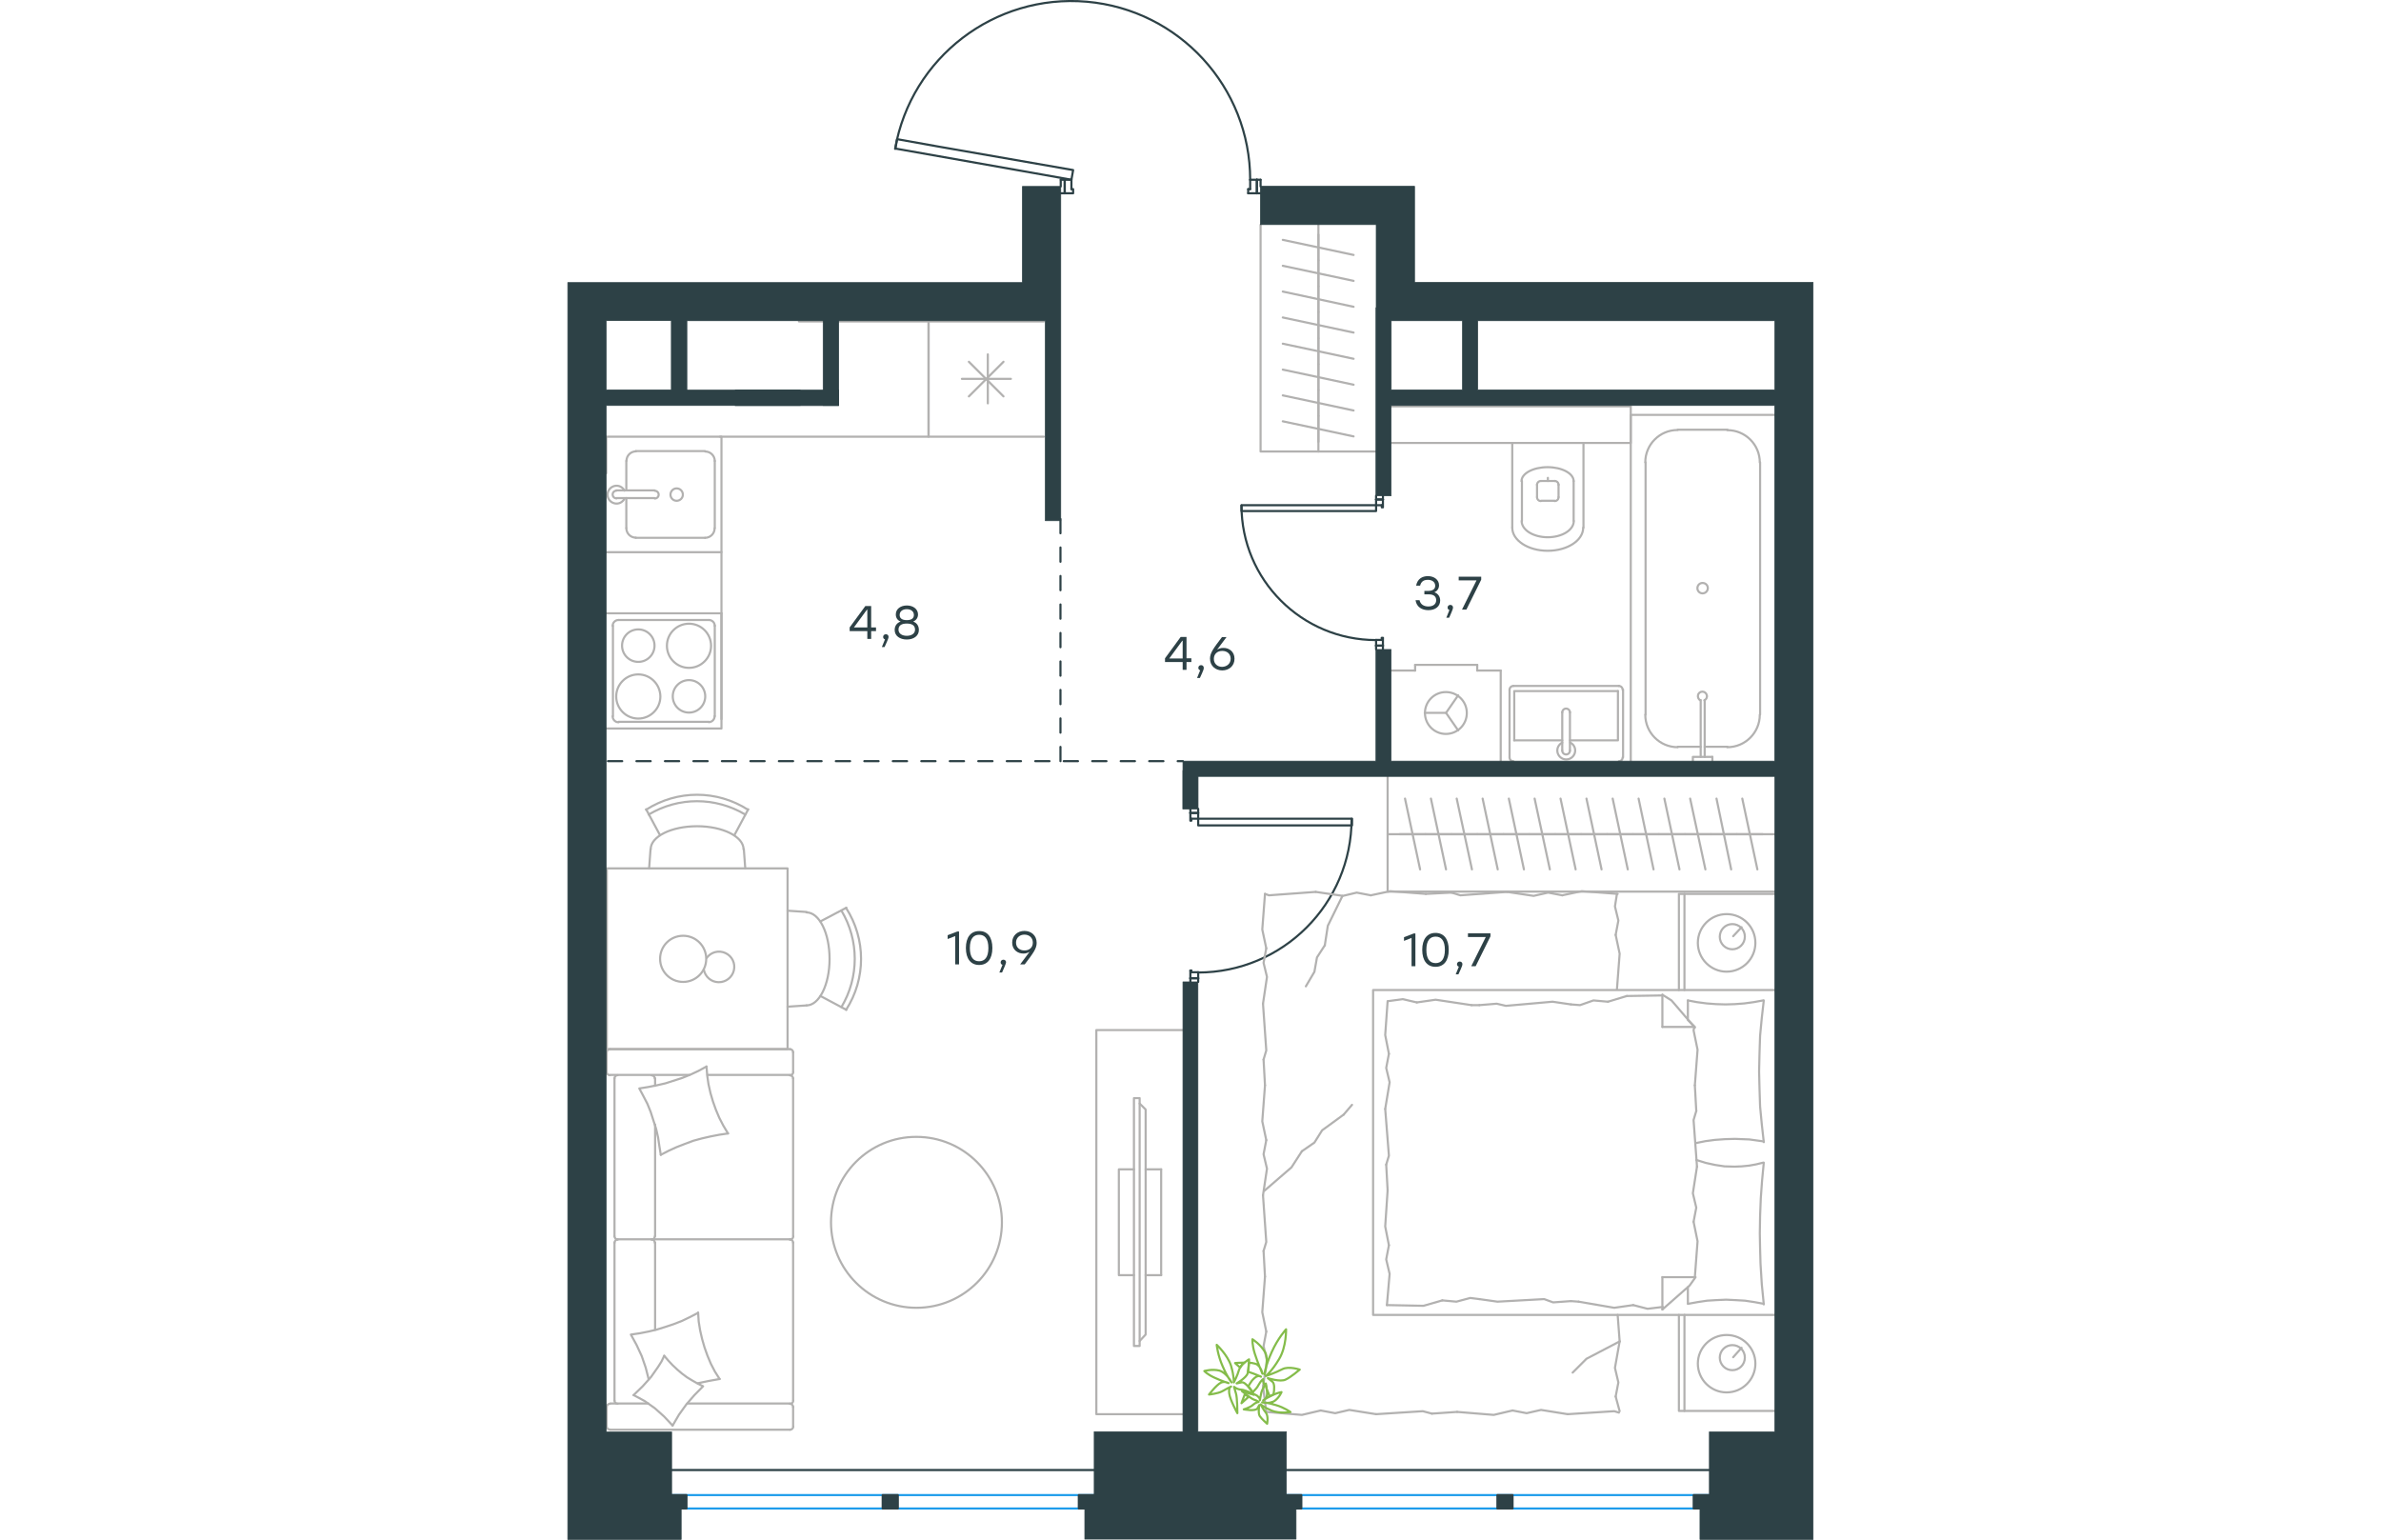 <?xml version="1.0" encoding="utf-8"?>
<!-- Generator: Adobe Illustrator 26.5.0, SVG Export Plug-In . SVG Version: 6.00 Build 0)  -->
<svg version="1.1" id="Слой_1" xmlns="http://www.w3.org/2000/svg" xmlns:xlink="http://www.w3.org/1999/xlink" x="0px" y="0px"
	 viewBox="0 0 874.8 1081" style="enable-background:new 0 0 874.8 1081;" xml:space="preserve" width="883" height="571">
<style type="text/css">
	.st0{fill:none;stroke:#B2B1B0;stroke-width:1.5;stroke-linecap:round;stroke-linejoin:round;stroke-miterlimit:22.926;}
	.st1{fill:none;stroke:#2D4146;stroke-width:1.5;stroke-linecap:round;stroke-linejoin:round;stroke-miterlimit:22.926;}
	
		.st2{fill:none;stroke:#2D4146;stroke-width:1.5;stroke-linecap:round;stroke-linejoin:round;stroke-miterlimit:22.926;stroke-dasharray:10,10;}
	.st3{fill:none;stroke:#1D9CEB;stroke-width:1.5;stroke-linecap:round;stroke-linejoin:round;stroke-miterlimit:22.926;}
	.st4{fill:#2D4146;stroke:#2D4146;stroke-width:0.5;stroke-linecap:round;stroke-linejoin:round;stroke-miterlimit:10;}
	.st5{fill:#2D4146;}
	.st6{fill:none;stroke:#84BC4A;stroke-width:1.5;stroke-linecap:round;stroke-linejoin:round;stroke-miterlimit:22.926;}
</style>
<line class="st0" x1="108.1" y1="387.7" x2="108.1" y2="504.9"/>
<line class="st1" x1="567.7" y1="453.3" x2="567.7" y2="455.9"/>
<polyline class="st1" points="567.7,348.1 567.7,350.7 567.7,354.7 "/>
<line class="st1" x1="567.7" y1="449.3" x2="567.7" y2="453.3"/>
<path class="st1" d="M473.2,354.9c0,52.2,42.3,94.5,94.5,94.5"/>
<line class="st1" x1="572.5" y1="453.3" x2="572.5" y2="447.9"/>
<line class="st1" x1="572.5" y1="350.7" x2="572.5" y2="348.1"/>
<line class="st1" x1="567.7" y1="354.7" x2="571.7" y2="354.7"/>
<polyline class="st1" points="572.5,350.7 572.5,356.2 571.7,356.2 571.7,354.7 "/>
<line class="st1" x1="571.7" y1="449.3" x2="571.7" y2="447.9"/>
<line class="st1" x1="572.5" y1="455.9" x2="572.5" y2="453.3"/>
<line class="st1" x1="567.7" y1="449.3" x2="571.7" y2="449.3"/>
<line class="st1" x1="571.7" y1="447.9" x2="572.5" y2="447.9"/>
<line class="st1" x1="567.7" y1="350.7" x2="572.5" y2="350.7"/>
<line class="st1" x1="567.7" y1="453.3" x2="572.5" y2="453.3"/>
<line class="st1" x1="567.7" y1="350.7" x2="572.5" y2="350.7"/>
<line class="st1" x1="567.7" y1="453.3" x2="572.5" y2="453.3"/>
<polygon class="st1" points="538,354.7 473.2,354.7 473.2,358.8 502.7,358.8 567.7,358.8 567.7,354.7 "/>
<line class="st1" x1="442.8" y1="686.8" x2="442.8" y2="689.4"/>
<polyline class="st1" points="442.8,567.9 442.8,570.8 442.8,574.8 "/>
<line class="st1" x1="442.8" y1="682.6" x2="442.8" y2="686.8"/>
<path class="st1" d="M442.6,682.8c59.6,0,107.9-48.3,107.9-107.9"/>
<line class="st1" x1="437.3" y1="686.8" x2="437.3" y2="681.4"/>
<line class="st1" x1="437.3" y1="570.8" x2="437.3" y2="567.9"/>
<line class="st1" x1="442.8" y1="574.8" x2="438" y2="574.8"/>
<polyline class="st1" points="437.3,570.8 437.3,576.2 438,576.2 438,574.8 "/>
<line class="st1" x1="438" y1="682.6" x2="438" y2="681.4"/>
<line class="st1" x1="437.3" y1="689.4" x2="437.3" y2="686.8"/>
<line class="st1" x1="442.8" y1="682.6" x2="438" y2="682.6"/>
<line class="st1" x1="438" y1="681.4" x2="437.3" y2="681.4"/>
<line class="st1" x1="442.8" y1="570.8" x2="437.3" y2="570.8"/>
<line class="st1" x1="442.8" y1="686.8" x2="437.3" y2="686.8"/>
<line class="st1" x1="442.8" y1="570.8" x2="437.3" y2="570.8"/>
<line class="st1" x1="442.8" y1="686.8" x2="437.3" y2="686.8"/>
<polygon class="st1" points="550.8,574.8 550.8,579.5 521.3,579.5 442.8,579.5 442.8,574.8 472.5,574.8 "/>
<line class="st1" x1="484" y1="126.2" x2="486.6" y2="126.2"/>
<polyline class="st1" points="346.3,126.2 349.1,126.2 353.8,126.2 "/>
<line class="st1" x1="479.3" y1="126.2" x2="484" y2="126.2"/>
<path class="st1" d="M479.3,126.3c0-65.1-49.8-119.4-114.7-125.1C299.8-4.4,241.3,40.4,230,104.5"/>
<line class="st1" x1="484" y1="135.7" x2="477.9" y2="135.7"/>
<line class="st1" x1="349.1" y1="135.7" x2="346.3" y2="135.7"/>
<line class="st1" x1="353.8" y1="126.2" x2="353.8" y2="132.8"/>
<polyline class="st1" points="349.1,135.7 355,135.7 355,132.8 353.8,132.8 "/>
<polyline class="st1" points="346.3,126.2 346.3,126.7 346.3,130.9 "/>
<line class="st1" x1="479.3" y1="132.8" x2="477.9" y2="132.8"/>
<line class="st1" x1="486.6" y1="135.7" x2="484" y2="135.7"/>
<polyline class="st1" points="486.6,126.2 486.6,126.7 486.6,130.9 "/>
<line class="st1" x1="479.3" y1="126.2" x2="479.3" y2="132.8"/>
<line class="st1" x1="477.9" y1="132.8" x2="477.9" y2="135.7"/>
<line class="st1" x1="349.1" y1="126.2" x2="349.1" y2="135.7"/>
<line class="st1" x1="484" y1="126.2" x2="484" y2="135.7"/>
<line class="st1" x1="349.1" y1="126.2" x2="349.1" y2="135.7"/>
<line class="st1" x1="484" y1="126.2" x2="484" y2="135.7"/>
<polygon class="st1" points="230.2,104.3 231.4,97.7 260.4,102.9 355,119.4 353.8,126.2 324.6,121 "/>
<line class="st0" x1="768.7" y1="698.9" x2="743.7" y2="699.3"/>
<polyline class="st0" points="544.1,629 533.8,650 531.7,663.7 "/>
<polyline class="st0" points="531.7,663.7 526.2,672.2 524.4,682.3 518.4,692.5 "/>
<polyline class="st0" points="738.7,941.8 715.4,954 705.7,963.7 "/>
<polyline class="st0" points="489.2,836.1 508.3,819.6 515.6,808.3 "/>
<line class="st0" x1="544.9" y1="782.6" x2="550.8" y2="775.7"/>
<polyline class="st0" points="515.6,808.3 524.4,802.2 529.8,793.6 544.9,782.6 "/>
<line class="st0" x1="738.7" y1="990.8" x2="735.9" y2="980.5"/>
<line class="st0" x1="738.7" y1="941.8" x2="737.3" y2="923.2"/>
<polyline class="st0" points="735.9,980.5 737.8,970.6 735.4,960.4 738.7,941.8 "/>
<polyline class="st0" points="624.6,991.3 650.3,993.4 663.5,990.3 "/>
<polyline class="st0" points="702.2,992.9 734.9,990.8 738.2,991.8 "/>
<polyline class="st0" points="663.5,990.3 673.4,992.2 683.5,989.9 702.2,992.9 "/>
<polyline class="st0" points="490.6,991.3 515.6,993.4 528.8,990.3 "/>
<polyline class="st0" points="567.7,992.9 600.5,990.8 606.9,992.5 "/>
<polyline class="st0" points="528.8,990.3 539,992.2 548.9,989.9 567.7,992.9 "/>
<line class="st0" x1="606.9" y1="992.5" x2="624.6" y2="991.3"/>
<polyline class="st0" points="489.7,896.3 487.8,921.3 490.6,934.9 "/>
<polyline class="st0" points="490.6,934.9 488.7,945.1 491.1,955 488.3,973.6 "/>
<line class="st0" x1="488.3" y1="973.1" x2="490.6" y2="991.3"/>
<polyline class="st0" points="489.7,762 487.8,787.3 490.6,800.5 "/>
<polyline class="st0" points="488.3,839.2 490.6,872 488.7,878.3 "/>
<polyline class="st0" points="490.6,800.5 488.7,810.4 491.1,820.5 488.3,839.2 "/>
<line class="st0" x1="488.7" y1="878.3" x2="489.7" y2="896.3"/>
<polyline class="st0" points="489.7,627.6 487.8,652.6 490.6,665.8 "/>
<polyline class="st0" points="488.3,704.7 490.6,737.5 488.7,743.9 "/>
<polyline class="st0" points="490.6,665.8 488.7,676 491.1,685.9 488.3,704.7 "/>
<line class="st0" x1="488.7" y1="743.9" x2="489.7" y2="762"/>
<polyline class="st0" points="602.6,627.6 577.6,625.7 564,628.6 "/>
<polyline class="st0" points="525.3,626.2 492.5,628.6 489.7,627.6 "/>
<polyline class="st0" points="564,628.6 554.1,626.7 544.4,629 525.3,626.2 "/>
<polyline class="st0" points="737.3,627.6 712.1,625.7 698.4,628.6 "/>
<polyline class="st0" points="659.7,626.2 626.9,628.6 620.6,626.7 "/>
<polyline class="st0" points="698.4,628.6 688.5,626.7 678.3,629 659.7,626.2 "/>
<line class="st0" x1="620.6" y1="626.7" x2="602.6" y2="627.6"/>
<polyline class="st0" points="736.8,694.6 738.7,669.6 735.9,656.4 "/>
<polyline class="st0" points="735.9,656.4 737.8,646.3 735.4,636.4 736.8,627.6 "/>
<polyline class="st0" points="791.5,762 793.4,737 790.6,723.4 791.1,721 "/>
<polyline class="st0" points="791.5,896.7 793.4,871.5 790.6,857.8 "/>
<polyline class="st0" points="793,819.1 790.6,786.4 792.5,780 "/>
<polyline class="st0" points="790.6,857.8 792.5,847.9 790.1,837.8 793,819.1 "/>
<line class="st0" x1="792.5" y1="780" x2="791.5" y2="762"/>
<polyline class="st0" points="786.6,702.4 793,703.6 799.8,704.5 806.4,705 813,705.2 819.6,705 826.2,704.5 832.8,703.6 
	839.4,702.4 "/>
<polyline class="st0" points="839.9,702.4 838.5,714.6 837.3,727.2 836.9,739.4 836.6,752.2 836.9,764.4 837.3,776.9 838.5,789.4 
	839.9,801.9 "/>
<polyline class="st0" points="709.9,913.9 734.9,918.2 748.2,916.3 "/>
<polyline class="st0" points="748.2,916.3 758.3,918.9 768.2,917.7 769.1,917.7 "/>
<line class="st0" x1="704.5" y1="913.5" x2="709.9" y2="913.9"/>
<polyline class="st0" points="640.2,912.1 652.9,913.9 685.7,912.1 692,914.4 704.5,913.5 "/>
<polyline class="st0" points="575.3,916.3 601,916.8 614.2,913 "/>
<polyline class="st0" points="614.2,913 624.1,913.9 633.8,911.3 640.2,912.1 "/>
<polyline class="st0" points="634.7,705.7 609.5,701.9 596.3,703.8 "/>
<polyline class="st0" points="596.3,703.8 586.4,701.5 576.2,702.9 "/>
<line class="st0" x1="640.2" y1="705.7" x2="634.7" y2="705.7"/>
<polyline class="st0" points="704.5,705.2 691.6,703.3 658.8,706.2 652.4,704.7 640.2,705.7 "/>
<line class="st0" x1="743.7" y1="699.3" x2="730.5" y2="703.3"/>
<polyline class="st0" points="730.5,703.3 720.3,702.4 710.9,705.7 704.5,705.2 "/>
<polyline class="st0" points="839.9,801.4 829.8,800 824.6,799.8 819.8,799.6 812.8,799.8 805.7,800.3 798.9,801.2 792,802.6 "/>
<polyline class="st0" points="839.9,915.4 833.3,914.2 826.7,913.2 819.8,912.8 813.5,912.5 806.7,912.8 800.1,913.2 793.4,914.2 
	786.8,915.4 "/>
<polyline class="st0" points="792.5,814.4 799.3,816.5 805.7,817.9 812.3,818.9 819.4,819.1 824.3,818.9 829.5,818.4 834.5,817.5 
	839.4,816.3 "/>
<polyline class="st0" points="839.9,816.3 838.7,828.8 837.8,841.1 837.3,853.6 837.1,866.1 837.3,876.7 837.6,887.3 838.5,901.7 
	839.9,915.8 "/>
<polyline class="st0" points="575.8,835.7 574.1,861.1 576.7,874.3 "/>
<polyline class="st0" points="576.7,874.3 574.8,884.2 577.2,894.4 575.3,916.3 "/>
<polyline class="st0" points="575.8,702.9 574.1,726.7 576.7,739.9 "/>
<polyline class="st0" points="574.1,778.6 576.7,811.4 574.8,817.7 "/>
<polyline class="st0" points="576.7,739.9 574.8,749.8 577.2,759.9 574.1,778.6 "/>
<line class="st0" x1="574.8" y1="817.7" x2="575.8" y2="835.7"/>
<line class="st0" x1="768.7" y1="919.4" x2="768.7" y2="896.7"/>
<polyline class="st0" points="791.5,721.5 775.1,702.4 768.7,698.4 "/>
<line class="st0" x1="791.5" y1="896.7" x2="768.7" y2="896.7"/>
<line class="st0" x1="786.6" y1="702.4" x2="786.6" y2="715.6"/>
<polyline class="st0" points="768.7,919.4 787.8,902.6 792,896.7 "/>
<line class="st0" x1="768.7" y1="698.4" x2="768.7" y2="721"/>
<polyline class="st0" points="786.6,716.1 791.5,721 768.7,721 "/>
<line class="st0" x1="786.6" y1="903.8" x2="786.6" y2="915.4"/>
<line class="st0" x1="818.4" y1="657.3" x2="824.3" y2="651"/>
<path class="st0" d="M817.8,648.8c-4.9,0-8.8,4-8.8,8.9c0,4.9,4,8.8,8.8,8.8c4.9,0,8.8-4,8.8-8.8
	C826.7,652.8,822.7,648.8,817.8,648.8"/>
<path class="st0" d="M813.8,641.8c-11.1,0-20.2,9-20.2,20.2c0,11.1,9.1,20.2,20.2,20.2c11.1,0,20.2-9,20.2-20.2
	C834,650.8,825,641.8,813.8,641.8"/>
<line class="st0" x1="818.4" y1="952.9" x2="824.3" y2="946.3"/>
<path class="st0" d="M817.8,944.4c-4.9,0-8.8,4-8.8,8.8c0,4.9,4,8.8,8.8,8.8c4.9,0,8.8-3.9,8.8-8.8
	C826.7,948.3,822.7,944.4,817.8,944.4"/>
<path class="st0" d="M813.8,937.3c-11.1,0-20.2,9-20.2,20.1c0,11.1,9.1,20.2,20.2,20.2c11.1,0,20.2-9,20.2-20.2
	C834,946.3,825,937.3,813.8,937.3"/>
<line class="st0" x1="784.2" y1="695.1" x2="784.2" y2="627.6"/>
<line class="st0" x1="784.2" y1="990.6" x2="784.2" y2="923.2"/>
<polyline class="st0" points="847.7,627.6 780.3,627.6 780.3,695.1 "/>
<polyline class="st0" points="847.7,990.6 780.3,990.6 780.3,923.2 "/>
<polyline class="st0" points="847.7,695.1 565.6,695.1 565.6,923.2 847.7,923.2 "/>
<line class="st0" x1="839.2" y1="585.7" x2="821" y2="585.7"/>
<line class="st0" x1="824.8" y1="560.7" x2="835.4" y2="610.4"/>
<line class="st0" x1="821" y1="585.7" x2="802.7" y2="585.7"/>
<line class="st0" x1="806.7" y1="560.7" x2="817" y2="610.4"/>
<line class="st0" x1="802.7" y1="585.7" x2="784.5" y2="585.7"/>
<line class="st0" x1="788.2" y1="560.7" x2="798.9" y2="610.4"/>
<line class="st0" x1="784.5" y1="585.7" x2="766.3" y2="585.7"/>
<line class="st0" x1="770.1" y1="560.7" x2="780.7" y2="610.4"/>
<line class="st0" x1="766.3" y1="585.7" x2="748.2" y2="585.7"/>
<line class="st0" x1="752" y1="560.7" x2="762.5" y2="610.4"/>
<line class="st0" x1="748.2" y1="585.7" x2="729.8" y2="585.7"/>
<line class="st0" x1="733.8" y1="560.7" x2="744.4" y2="610.4"/>
<line class="st0" x1="729.8" y1="585.7" x2="711.6" y2="585.7"/>
<line class="st0" x1="715.4" y1="560.7" x2="726" y2="610.4"/>
<line class="st0" x1="711.6" y1="585.7" x2="693.5" y2="585.7"/>
<line class="st0" x1="697.2" y1="560.7" x2="707.8" y2="610.4"/>
<line class="st0" x1="847.7" y1="585.7" x2="575.8" y2="585.7"/>
<line class="st0" x1="693.5" y1="585.7" x2="675.3" y2="585.7"/>
<line class="st0" x1="679" y1="560.7" x2="689.7" y2="610.4"/>
<line class="st0" x1="675.3" y1="585.7" x2="657.1" y2="585.7"/>
<line class="st0" x1="660.9" y1="560.7" x2="671.5" y2="610.4"/>
<line class="st0" x1="657.1" y1="585.7" x2="638.7" y2="585.7"/>
<line class="st0" x1="642.5" y1="560.7" x2="653.1" y2="610.4"/>
<line class="st0" x1="638.7" y1="585.7" x2="620.6" y2="585.7"/>
<line class="st0" x1="624.3" y1="560.7" x2="635" y2="610.4"/>
<line class="st0" x1="620.6" y1="585.7" x2="602.4" y2="585.7"/>
<line class="st0" x1="606.2" y1="560.7" x2="616.8" y2="610.4"/>
<line class="st0" x1="602.4" y1="585.7" x2="584.3" y2="585.7"/>
<line class="st0" x1="588" y1="560.7" x2="598.6" y2="610.4"/>
<polyline class="st0" points="575.8,545.1 575.8,626 847.7,626 "/>
<g>
	<line class="st0" x1="85.6" y1="754.7" x2="29.9" y2="754.7"/>
	<line class="st0" x1="61.5" y1="867.9" x2="61.5" y2="789.6"/>
	<line class="st0" x1="56.8" y1="985.4" x2="29.9" y2="985.4"/>
	<polyline class="st0" points="46.4,979.5 50.4,981.6 54.2,983.7 61.3,988.7 67.9,994.6 73.8,1000.9 	"/>
	<polyline class="st0" points="91.4,971.2 99,969.6 106.8,968.2 	"/>
	<polyline class="st0" points="67.9,951.9 66,955.9 63.6,959.7 58.7,966.7 52.8,973.3 46.4,979.5 	"/>
	<polyline class="st0" points="97.6,748.8 91.9,751.9 86.3,754.5 80.6,756.8 74.7,758.7 68.8,760.6 62.7,762 56.6,763.2 50.4,764.2 
		53.3,769.6 56.1,775 58.4,780.7 60.3,786.6 62.2,792.5 63.6,798.6 64.5,804.7 65.5,810.8 	"/>
	<polyline class="st0" points="106.8,968.2 103.5,963 100.7,957.6 98.3,951.9 96.2,946 94.5,940.1 93.1,934 92.1,927.8 91.7,921.5 	
		"/>
	<polyline class="st0" points="91.4,921.9 85.8,924.8 80.4,927.4 74.5,929.7 68.8,931.6 62.7,933.5 56.8,934.9 50.7,936.1 44.5,937 
		48.5,944.3 52.1,952.1 54.9,960.2 57,968.4 	"/>
	<polyline class="st0" points="112.7,795.8 109.4,790.3 106.6,784.9 104.2,779.2 102.1,773.3 100.4,767.5 99,761.3 98.1,755.2 
		97.6,748.8 	"/>
	<polyline class="st0" points="73.8,1000.9 78.3,993.2 83.4,986.1 89.1,979.5 95.2,973.3 91.4,971.4 87.7,969.3 83.9,967 
		80.4,964.4 77.1,961.6 73.8,958.5 70.9,955.4 67.9,951.9 	"/>
	<polyline class="st0" points="65.5,810.8 70.9,808 76.6,805.4 82.5,803.1 88.4,800.9 94.3,799.3 100.4,797.9 106.6,796.7 
		112.7,795.8 	"/>
	<path class="st0" d="M61.3,872.5c0-1.3-1-2.3-2.3-2.3"/>
	<line class="st0" x1="61.5" y1="872.4" x2="61.5" y2="933.7"/>
	<path class="st0" d="M61.3,757.2c0-1.2-1-2.2-2.3-2.2"/>
	<path class="st0" d="M59,870.3c1.3,0,2.3-1,2.3-2.2"/>
	<line class="st0" x1="61.5" y1="762.3" x2="61.5" y2="757.1"/>
	<path class="st0" d="M33,983.4c0,1.2,1,2.2,2.2,2.2"/>
	<path class="st0" d="M156.2,985.6c1.3,0,2.3-1,2.3-2.2"/>
	<path class="st0" d="M35.2,870.3c-1.2,0-2.2,1-2.2,2.3"/>
	<path class="st0" d="M158.4,872.5c0-1.3-1-2.3-2.3-2.3"/>
	<line class="st0" x1="33" y1="872.4" x2="33" y2="983.3"/>
	<line class="st0" x1="158.4" y1="983.3" x2="158.4" y2="872.4"/>
	<path class="st0" d="M35.2,754.9c-1.2,0-2.2,1-2.2,2.2"/>
	<path class="st0" d="M158.4,757.2c0-1.2-1-2.2-2.3-2.2"/>
	<path class="st0" d="M27.5,752.7c0,1.2,1,2.2,2.3,2.2"/>
	<path class="st0" d="M33,868c0,1.2,1,2.2,2.2,2.2"/>
	<path class="st0" d="M156.2,870.3c1.3,0,2.3-1,2.3-2.2"/>
	<path class="st0" d="M156.2,1003.8c1.3,0,2.3-1,2.3-2.2"/>
	<path class="st0" d="M158.4,987.9c0-1.3-1-2.3-2.3-2.3"/>
	<path class="st0" d="M27.5,1001.5c0,1.2,1,2.2,2.3,2.2"/>
	<path class="st0" d="M29.8,985.6c-1.3,0-2.3,1-2.3,2.3"/>
	<path class="st0" d="M29.8,736.6c-1.3,0-2.3,1-2.3,2.2"/>
	<path class="st0" d="M156.2,754.9c1.3,0,2.3-1,2.3-2.2"/>
	<path class="st0" d="M158.4,738.8c0-1.2-1-2.2-2.3-2.2"/>
	<line class="st0" x1="33" y1="867.9" x2="33" y2="757.1"/>
	<line class="st0" x1="156.3" y1="870.1" x2="35.3" y2="870.1"/>
	<line class="st0" x1="158.4" y1="757.1" x2="158.4" y2="867.9"/>
	<line class="st0" x1="29.9" y1="1003.8" x2="156.3" y2="1003.8"/>
	<line class="st0" x1="158.4" y1="1001.4" x2="158.4" y2="987.7"/>
	<line class="st0" x1="156.3" y1="985.4" x2="84.1" y2="985.4"/>
	<line class="st0" x1="27.5" y1="987.7" x2="27.5" y2="1001.4"/>
	<line class="st0" x1="98.3" y1="754.7" x2="156.3" y2="754.7"/>
	<line class="st0" x1="158.4" y1="752.6" x2="158.4" y2="738.7"/>
	<line class="st0" x1="156.3" y1="736.6" x2="29.9" y2="736.6"/>
	<line class="st0" x1="27.5" y1="738.7" x2="27.5" y2="752.6"/>
</g>
<polyline class="st0" points="432.1,992.9 371.3,992.9 371.3,723.2 432.1,723.2 "/>
<line class="st0" x1="416.8" y1="821" x2="405.9" y2="821"/>
<line class="st0" x1="416.8" y1="895.3" x2="405.9" y2="895.3"/>
<polyline class="st0" points="401.7,941.5 405.9,937 405.9,779 401.7,774.8 "/>
<rect x="397.7" y="771" class="st0" width="4" height="174"/>
<polyline class="st0" points="397.7,895.3 387.1,895.3 387.1,821 397.7,821 "/>
<line class="st0" x1="416.8" y1="821" x2="416.8" y2="895.3"/>
<path class="st0" d="M185,858.2c0,33.2,26.9,60,60,60c33.2,0,60-26.9,60-60c0-33.1-26.9-60-60-60C211.8,798.1,185,825,185,858.2"/>
<g>
	<path class="st0" d="M192.3,707.1c12.5-20.9,12.5-46.9,0-67.8"/>
	<path class="st0" d="M195.6,709c14-21.8,14-49.7,0-71.5"/>
	<line class="st0" x1="177.6" y1="646.9" x2="195.8" y2="637.3"/>
	<line class="st0" x1="177.6" y1="699.3" x2="195.8" y2="709"/>
	<line class="st0" x1="167.9" y1="705.9" x2="154.5" y2="706.8"/>
	<line class="st0" x1="167.9" y1="640.3" x2="154.5" y2="639.4"/>
	<path class="st0" d="M167.8,705.9c8.9,0,16.2-14.6,16.2-32.6c0-18.1-7.2-32.7-16.2-32.7"/>
	<path class="st0" d="M124.8,571.9c-20.9-12.5-46.9-12.5-67.8,0"/>
	<path class="st0" d="M126.7,568.5c-21.8-14-49.7-14-71.5,0"/>
	<line class="st0" x1="64.9" y1="586.3" x2="55.2" y2="568.2"/>
	<line class="st0" x1="117.2" y1="586.3" x2="126.9" y2="568.2"/>
	<line class="st0" x1="123.8" y1="596.2" x2="124.8" y2="609.7"/>
	<line class="st0" x1="58.3" y1="596.2" x2="57.3" y2="609.7"/>
	<path class="st0" d="M123.6,596.3c0-8.9-14.6-16.2-32.6-16.2c-18.1,0-32.6,7.2-32.6,16.2"/>
	<path class="st0" d="M95.7,680.7c0.9,5.1,5.2,8.8,10.3,8.9c5.1,0.1,9.6-3.3,10.8-8.3c1.2-5-1.3-10.1-6-12.2
		c-4.6-2.1-10.1-0.7-13.1,3.5"/>
	<path class="st0" d="M97.4,673.2c0-8.9-7.2-16.2-16.2-16.2c-9,0-16.2,7.2-16.2,16.2c0,8.9,7.2,16.2,16.2,16.2
		C90.2,689.4,97.4,682.1,97.4,673.2"/>
	<rect x="27.6" y="609.7" class="st0" width="126.9" height="126.9"/>
</g>
<line class="st0" x1="698.4" y1="519.8" x2="664.7" y2="519.8"/>
<polyline class="st0" points="703.8,519.8 737.5,519.8 737.5,485.2 "/>
<polyline class="st0" points="737.5,485.2 664.7,485.2 664.7,519.8 "/>
<path class="st0" d="M664.1,481.6c-1.5,0-2.7,1.2-2.7,2.7"/>
<path class="st0" d="M740.8,484.3c0-1.5-1.2-2.7-2.7-2.7"/>
<path class="st0" d="M661.4,531.8c0,1.5,1.2,2.7,2.7,2.7"/>
<path class="st0" d="M738.1,534.5c1.5,0,2.7-1.2,2.7-2.7"/>
<path class="st0" d="M703.8,500.2c0-1.5-1.2-2.7-2.7-2.7c-1.5,0-2.7,1.2-2.7,2.7"/>
<line class="st0" x1="698.4" y1="526.9" x2="698.4" y2="500"/>
<path class="st0" d="M698.4,527c0,1.5,1.2,2.7,2.7,2.7c1.5,0,2.7-1.2,2.7-2.7"/>
<line class="st0" x1="703.8" y1="526.9" x2="703.8" y2="500"/>
<path class="st0" d="M698.4,521.4c-2.6,1.3-4,4.2-3.3,7c0.7,2.8,3.2,4.8,6.1,4.8c2.9,0,5.4-2,6.1-4.8c0.7-2.9-0.7-5.8-3.3-7"/>
<line class="st0" x1="661.4" y1="531.7" x2="661.4" y2="484.2"/>
<line class="st0" x1="664.2" y1="481.6" x2="738.2" y2="481.6"/>
<line class="st0" x1="741.1" y1="484.2" x2="741.1" y2="531.7"/>
<g>
	<line class="st0" x1="688.3" y1="337.7" x2="688.3" y2="335.5"/>
	<path class="st0" d="M693.1,351.8c1.5,0,2.7-1.2,2.7-2.7"/>
	<path class="st0" d="M680.7,349.1c0,1.5,1.2,2.7,2.7,2.7"/>
	<path class="st0" d="M695.8,340.4c0-1.5-1.2-2.7-2.7-2.7"/>
	<path class="st0" d="M683.4,337.7c-1.5,0-2.7,1.2-2.7,2.7"/>
	<line class="st0" x1="695.8" y1="340.2" x2="695.8" y2="349"/>
	<line class="st0" x1="693.2" y1="351.6" x2="683.5" y2="351.6"/>
	<line class="st0" x1="680.7" y1="349" x2="680.7" y2="340.2"/>
	<line class="st0" x1="683.5" y1="337.7" x2="693.2" y2="337.7"/>
	<path class="st0" d="M706.4,337.8c0-5.4-8.2-9.8-18.3-9.8c-10.1,0-18.3,4.4-18.3,9.8"/>
	<line class="st0" x1="706.4" y1="365.7" x2="706.4" y2="337.7"/>
	<path class="st0" d="M669.9,365.8c0,6.3,8.2,11.4,18.3,11.4c10.1,0,18.3-5.1,18.3-11.4"/>
	<line class="st0" x1="670.1" y1="365.7" x2="670.1" y2="337.7"/>
	<path class="st0" d="M663.3,370.5c0,8.9,11.1,16.2,24.9,16.2c13.7,0,24.9-7.2,24.9-16.2"/>
	<line class="st0" x1="713.3" y1="370.4" x2="713.3" y2="311"/>
	<line class="st0" x1="663.3" y1="370.4" x2="663.3" y2="311"/>
	<polyline class="st0" points="578.4,285.3 746.5,285.3 746.5,311 578.4,311 	"/>
</g>
<g>
	<line class="st0" x1="779.5" y1="524.3" x2="795.6" y2="524.3"/>
	<path class="st0" d="M798.2,491.7c1.3-0.6,2.1-2.2,1.7-3.6c-0.3-1.4-1.6-2.5-3.1-2.5c-1.5,0-2.8,1-3.1,2.5c-0.3,1.4,0.4,3,1.7,3.6"
		/>
	<line class="st0" x1="795.6" y1="531.4" x2="795.6" y2="491.5"/>
	<line class="st0" x1="798.4" y1="531.4" x2="798.4" y2="491.5"/>
	<line class="st0" x1="803.8" y1="531.4" x2="803.8" y2="534.2"/>
	<polyline class="st0" points="803.8,531.4 790.1,531.4 790.1,534.2 	"/>
	<path class="st0" d="M796.9,416.6c2,0,3.7-1.6,3.7-3.7c0-2-1.6-3.6-3.7-3.6c-2,0-3.6,1.6-3.6,3.6
		C793.2,414.9,794.9,416.6,796.9,416.6"/>
	<path class="st0" d="M756.7,501.8c0,12.6,10.2,22.8,22.7,22.8"/>
	<path class="st0" d="M814.3,524.6c12.6,0,22.8-10.2,22.8-22.8"/>
	<path class="st0" d="M779.4,301.9c-12.6,0-22.7,10.2-22.7,22.7"/>
	<path class="st0" d="M837.1,324.7c0-12.6-10.2-22.7-22.8-22.7"/>
	<line class="st0" x1="814.4" y1="524.3" x2="798.4" y2="524.3"/>
	<line class="st0" x1="756.9" y1="501.7" x2="756.9" y2="324.6"/>
	<line class="st0" x1="779.5" y1="301.7" x2="814.4" y2="301.7"/>
	<line class="st0" x1="837.3" y1="324.6" x2="837.3" y2="501.7"/>
	<polyline class="st0" points="746.5,534.2 746.5,291.3 847.7,291.3 	"/>
</g>
<line class="st0" x1="638.7" y1="470.8" x2="638.7" y2="466.8"/>
<line class="st0" x1="595.1" y1="470.8" x2="595.1" y2="466.8"/>
<line class="st0" x1="655.2" y1="470.8" x2="638.7" y2="470.8"/>
<line class="st0" x1="578.4" y1="470.8" x2="595.1" y2="470.8"/>
<polyline class="st0" points="625.3,512.8 616.8,500.5 625.3,488.2 "/>
<line class="st0" x1="616.8" y1="500.5" x2="601.9" y2="500.5"/>
<path class="st0" d="M631.4,500.6c0-8.2-6.6-14.7-14.7-14.7c-8.1,0-14.7,6.6-14.7,14.7c0,8.1,6.6,14.7,14.7,14.7
	C624.8,515.3,631.4,508.8,631.4,500.6"/>
<line class="st0" x1="655.2" y1="534.2" x2="655.2" y2="470.8"/>
<line class="st0" x1="638.7" y1="466.8" x2="595.1" y2="466.8"/>
<line class="st0" x1="527.2" y1="164.7" x2="527.2" y2="182.8"/>
<line class="st0" x1="551.9" y1="179" x2="502.2" y2="168.4"/>
<line class="st0" x1="527.2" y1="182.8" x2="527.2" y2="201"/>
<line class="st0" x1="551.9" y1="197.2" x2="502.2" y2="186.6"/>
<line class="st0" x1="527.2" y1="157.8" x2="527.2" y2="317"/>
<line class="st0" x1="527.2" y1="201" x2="527.2" y2="219.1"/>
<line class="st0" x1="551.9" y1="215.4" x2="502.2" y2="204.7"/>
<line class="st0" x1="527.2" y1="219.1" x2="527.2" y2="237.5"/>
<line class="st0" x1="551.9" y1="233.5" x2="502.2" y2="222.9"/>
<line class="st0" x1="527.2" y1="237.5" x2="527.2" y2="255.7"/>
<line class="st0" x1="551.9" y1="251.9" x2="502.2" y2="241.3"/>
<line class="st0" x1="527.2" y1="255.7" x2="527.2" y2="273.9"/>
<line class="st0" x1="551.9" y1="270.1" x2="502.2" y2="259.5"/>
<line class="st0" x1="527.2" y1="273.9" x2="527.2" y2="292"/>
<line class="st0" x1="551.9" y1="288.2" x2="502.2" y2="277.6"/>
<line class="st0" x1="527.2" y1="292" x2="527.2" y2="310.2"/>
<line class="st0" x1="551.9" y1="306.4" x2="502.2" y2="295.8"/>
<polyline class="st0" points="567.7,317 486.6,317 486.6,157.8 "/>
<line class="st0" x1="281.8" y1="278.3" x2="306.1" y2="254"/>
<line class="st0" x1="281.8" y1="254" x2="306.1" y2="278.3"/>
<line class="st0" x1="295.1" y1="283.2" x2="295.1" y2="248.8"/>
<line class="st0" x1="276.9" y1="266" x2="311.3" y2="266"/>
<polyline class="st0" points="334.4,225.7 253.5,225.7 253.5,306.6 334.4,306.6 "/>
<g>
	<path class="st0" d="M49.7,473.5c-8.5,0-15.5,6.9-15.5,15.5c0,8.5,6.9,15.5,15.5,15.5c8.5,0,15.5-6.9,15.5-15.5
		C65.1,480.4,58.2,473.5,49.7,473.5"/>
	<path class="st0" d="M49.7,441.9c-6.3,0-11.4,5.1-11.4,11.4c0,6.3,5.1,11.4,11.4,11.4c6.3,0,11.4-5.1,11.4-11.4
		C61.1,447,56,441.9,49.7,441.9"/>
	<path class="st0" d="M85.3,437.9c-8.5,0-15.5,6.9-15.5,15.5c0,8.5,6.9,15.5,15.5,15.5c8.5,0,15.5-6.9,15.5-15.5
		C100.8,444.8,93.8,437.9,85.3,437.9"/>
	<path class="st0" d="M85.3,477.5c-6.3,0-11.4,5.1-11.4,11.4c0,6.3,5.1,11.4,11.4,11.4c6.3,0,11.4-5.1,11.4-11.4
		C96.7,482.7,91.6,477.5,85.3,477.5"/>
	<path class="st0" d="M35.8,435.3c-2.3,0-4.1,1.9-4.1,4.1"/>
	<path class="st0" d="M31.7,502.9c0,2.3,1.8,4.2,4.1,4.2"/>
	<path class="st0" d="M103.4,439.4c0-2.3-1.9-4.1-4.1-4.1"/>
	<path class="st0" d="M99.2,507c2.3,0,4.1-1.9,4.1-4.2"/>
	<line class="st0" x1="31.9" y1="439.3" x2="31.9" y2="502.8"/>
	<line class="st0" x1="99.3" y1="435.3" x2="35.9" y2="435.3"/>
	<line class="st0" x1="103.4" y1="502.8" x2="103.4" y2="439.3"/>
	<line class="st0" x1="35.9" y1="506.8" x2="99.3" y2="506.8"/>
	<line class="st0" x1="108.1" y1="430.6" x2="27.2" y2="430.6"/>
	<polyline class="st0" points="27.2,511.5 108.1,511.5 108.1,430.6 	"/>
</g>
<g>
	<line class="st0" x1="41.3" y1="323.6" x2="41.3" y2="344.3"/>
	<path class="st0" d="M76.6,342.9c-2.4,0-4.3,2-4.3,4.4c0,2.4,2,4.3,4.3,4.3c2.4,0,4.4-1.9,4.4-4.3C81,344.8,79,342.9,76.6,342.9"/>
	<path class="st0" d="M61.3,350c1.5,0,2.7-1.2,2.7-2.7c0-1.5-1.2-2.7-2.7-2.7"/>
	<line class="st0" x1="34.3" y1="344.3" x2="61.1" y2="344.3"/>
	<path class="st0" d="M34.4,344.5c-1.5,0-2.7,1.2-2.7,2.7c0,1.5,1.2,2.7,2.7,2.7"/>
	<line class="st0" x1="34.3" y1="349.7" x2="61.1" y2="349.7"/>
	<path class="st0" d="M40,344.5c-1.3-2.6-4.2-4-7-3.3c-2.8,0.7-4.9,3.2-4.9,6.1c0,2.9,2,5.4,4.9,6.1c2.8,0.7,5.7-0.7,7-3.3"/>
	<path class="st0" d="M48.1,316.9c-3.7,0-6.7,3-6.7,6.7"/>
	<path class="st0" d="M41.3,370.8c0,3.7,3,6.7,6.7,6.7"/>
	<path class="st0" d="M103.4,323.7c0-3.7-3-6.7-6.7-6.7"/>
	<path class="st0" d="M96.6,377.6c3.7,0,6.7-3,6.7-6.7"/>
	<line class="st0" x1="47.9" y1="316.7" x2="96.5" y2="316.7"/>
	<line class="st0" x1="103.4" y1="323.6" x2="103.4" y2="370.7"/>
	<line class="st0" x1="96.5" y1="377.6" x2="47.9" y2="377.6"/>
	<line class="st0" x1="41.3" y1="370.7" x2="41.3" y2="349.7"/>
	<polyline class="st0" points="27.2,332.3 27.2,306.6 108.1,306.6 108.1,387.7 27.2,387.7 	"/>
</g>
<polyline class="st0" points="162.5,225.7 253.5,225.7 253.5,306.6 107.1,306.6 "/>
<line class="st2" x1="28.4" y1="534.4" x2="432.1" y2="534.4"/>
<line class="st2" x1="346.1" y1="534.4" x2="346.1" y2="359.6"/>
<line class="st1" x1="801.4" y1="1032.1" x2="504.5" y2="1032.1"/>
<line class="st3" x1="801.6" y1="1059.1" x2="504.5" y2="1059.1"/>
<line class="st3" x1="801.4" y1="1049.7" x2="504.5" y2="1049.7"/>
<rect x="790.7" y="1049.7" class="st1" width="10.6" height="9.4"/>
<rect x="504.6" y="1049.7" class="st1" width="10.6" height="9.4"/>
<rect x="652.9" y="1049.7" class="st1" width="10.6" height="9.4"/>
<line class="st1" x1="369.8" y1="1032.1" x2="72.9" y2="1032.1"/>
<line class="st3" x1="369.9" y1="1059.1" x2="72.9" y2="1059.1"/>
<line class="st3" x1="369.8" y1="1049.7" x2="72.9" y2="1049.7"/>
<rect x="359" y="1049.7" class="st1" width="10.6" height="9.4"/>
<rect x="72.9" y="1049.7" class="st1" width="10.6" height="9.4"/>
<rect x="221.3" y="1049.7" class="st1" width="10.6" height="9.4"/>
<rect x="790.7" y="1049.7" class="st4" width="10.6" height="9.4"/>
<rect x="652.9" y="1049.7" class="st4" width="10.6" height="9.4"/>
<rect x="359" y="1049.7" class="st4" width="10.6" height="9.4"/>
<rect x="221.3" y="1049.7" class="st4" width="10.6" height="9.4"/>
<polygon class="st4" points="504.7,1005.2 442.6,1005.2 442.6,689.4 432.1,689.4 432.1,1005.2 369.8,1005.2 369.8,1059.2 
	363.2,1059.2 363.2,1074.1 363.2,1080.6 429,1080.6 511.5,1080.6 511.5,1074.1 511.5,1059.2 504.7,1059.2 504.7,1059.1 
	515.2,1059.1 515.2,1049.7 504.7,1049.7 "/>
<g>
	<path class="st5" d="M438,464.8h-3.4v5.5h-2.7v-5.5h-12.4v-2.6l11-15h4.1v15h3.4V464.8z M431.9,462.3v-12.4h-0.3l-9.1,12.4
		L431.9,462.3z"/>
	<path class="st5" d="M444,476H442l2.2-5.4c-0.8-0.2-1.3-0.9-1.3-1.7c0-1.1,0.8-1.9,1.9-1.9c0.8,0,1.9,0.4,1.9,1.9
		C446.8,469.5,446.7,470.2,444,476z"/>
	<path class="st5" d="M468.3,462.5c0,5-3.8,8.2-8.6,8.2c-4.7,0-8.6-3.1-8.6-8.3c0-4,2.4-7.2,8.4-15.1h3.2l-6.6,8.8
		c1.2-0.7,2.6-1.2,4.3-1.2C464.6,454.8,468.3,457.6,468.3,462.5z M465.6,462.5c0-3.5-2.6-5.5-5.9-5.5c-3.4,0-5.9,2.1-5.9,5.6
		c0,3.5,2.6,5.6,5.8,5.6C463,468.1,465.6,465.9,465.6,462.5z"/>
</g>
<g>
	<path class="st5" d="M274.9,654v23.1h-2.7v-19.9l-5.3,2.1v-2.7l6.8-2.6H274.9z"/>
	<path class="st5" d="M298.3,665.6c0,7.6-3.4,11.9-9.3,11.9c-5.8,0-9.3-4.3-9.3-11.9s3.5-11.9,9.3-11.9
		C294.9,653.6,298.3,658,298.3,665.6z M295.5,665.6c0-6.6-2.6-9.3-6.5-9.3s-6.5,2.7-6.5,9.3c0,6.6,2.6,9.3,6.5,9.3
		S295.5,672.2,295.5,665.6z"/>
	<path class="st5" d="M305.1,682.8h-1.9l2.2-5.4c-0.8-0.2-1.3-0.9-1.3-1.7c0-1.1,0.8-1.9,1.9-1.9c0.8,0,1.9,0.4,1.9,1.9
		C307.8,676.2,307.7,677,305.1,682.8z"/>
	<path class="st5" d="M329.4,662c0,4-2.4,7.2-8.4,15.1h-3.2l6.6-8.8c-1.2,0.7-2.6,1.2-4.3,1.2c-4.1,0-7.9-2.7-7.9-7.7
		c0-5,3.8-8.2,8.6-8.2C325.5,653.6,329.4,656.7,329.4,662z M326.7,661.8c0-3.5-2.6-5.6-5.9-5.6c-3.3,0-5.9,2.2-5.9,5.6
		c0,3.5,2.6,5.5,5.8,5.5C324.2,667.4,326.7,665.3,326.7,661.8z"/>
</g>
<g>
	<path class="st5" d="M595.3,655.3v23.1h-2.7v-19.9l-5.3,2.1V658l6.8-2.6H595.3z"/>
	<path class="st5" d="M618.7,666.9c0,7.6-3.4,11.9-9.3,11.9c-5.8,0-9.3-4.3-9.3-11.9s3.5-11.9,9.3-11.9
		C615.3,655,618.7,659.3,618.7,666.9z M616,666.9c0-6.6-2.6-9.3-6.5-9.3s-6.5,2.7-6.5,9.3c0,6.6,2.6,9.3,6.5,9.3
		S616,673.5,616,666.9z"/>
	<path class="st5" d="M625.5,684.1h-1.9l2.2-5.4c-0.8-0.2-1.3-0.9-1.3-1.7c0-1.1,0.8-1.9,1.9-1.9c0.8,0,1.9,0.4,1.9,1.9
		C628.3,677.6,628.2,678.3,625.5,684.1z"/>
	<path class="st5" d="M648,655.3v2.1l-10.4,21h-3.1l10.2-20.5h-12.5v-2.6H648z"/>
</g>
<g>
	<path class="st5" d="M612.7,421.6c0,4.2-3.4,6.8-8.3,6.8c-4.5,0-8.3-2.2-9-7h2.8c0.7,3.1,3.2,4.4,6.2,4.4c3.4,0,5.5-1.7,5.5-4.4
		c0-2.3-1.4-4.1-5.1-4.1h-3.2v-2.4h2.4c3.5,0,5.2-1.3,5.2-3.6c0-2.6-2.1-4.2-5.1-4.2c-2.8,0-4.7,1-5.5,4.1h-2.8
		c0.9-4.7,4.2-6.7,8.3-6.7c4.4,0,7.8,2.6,7.8,6.4c0,2.2-1.2,4.1-3.3,4.9C611.1,416.7,612.7,418.8,612.7,421.6z"/>
	<path class="st5" d="M619,433.7H617l2.2-5.4c-0.8-0.2-1.3-0.9-1.3-1.7c0-1.1,0.8-1.9,1.9-1.9c0.8,0,1.9,0.4,1.9,1.9
		C621.7,427.2,621.6,427.9,619,433.7z"/>
	<path class="st5" d="M641.5,404.9v2.1l-10.4,21H628l10.2-20.5h-12.5v-2.6H641.5z"/>
</g>
<path class="st4" d="M801.7,1005.3v54h-6.6v14.8v6.7h79.4v-75.5V537v-10.9V284.7v-10.9v-48.6v-26.9H594.7v-67.5h-26.9h-81.3v26.9
	h81.3V216h-0.2v132.1h10.6v-63.4h269.4v249.7H578.2V456h-10.6v78.4H432.1v6.5H432V568h10.7v-22.9h405v460.2H801.7z M628.3,273.8h-50
	v-48.6h16.4h33.7V273.8z M639,273.8v-48.6h208.7v48.6H639z"/>
<g>
	<path class="st6" d="M490.3,966.1c0,0,4.2-3.3,9.3-11.9c5.2-8.6,4.9-20.9,4.9-20.9s-5.7,6.2-10,15.8c-4.4,9.6-5.2,15.8-5.2,15.8
		s3.3-9.6,0.6-15.3c-3.2-5.7-9-9.3-9-9.3s-0.3,3.9,1.6,10s5.4,14.2,5.4,14.2s-1-5.7-4.9-7c-1-0.3-2.9-0.7-4.6-0.7
		c-0.3,1.9-0.3,4.4-0.7,6.2c0.3,0.3,0.7,0.3,0.7,0.3c4.2,1.3,8.5,3.3,8.5,3.3s-2-2-5.7,2c-1,1-2,2.9-3.2,4.6c1,1.3,2.3,3.2,3.2,4.2
		c1.9-1.9,3.3-3.6,3.9-4.9c2-3.6,3.3-4.2,3.3-4.2s-0.3,1.9,1,4.2c0.6-0.7,0.7-1,0.7-1s0.3,1.6,0.7,3.6c0.7,1.6,1.6,3.3,2,5.4
		c0.7-0.6,1.6-0.7,2.6-1.3l0.3-0.3c0.7-3.6,0.7-7.5-0.7-8.7l-3.3-2.6c0,0,8.7,2.9,12.5,1c3.6-1.6,9.9-7,9.9-7s-7.7-2.6-12.2-0.3
		C497,963.9,490.3,966.1,490.3,966.1z M475.2,956.7c-3.3,0-6.5,0.3-6.5,0.3s1.6,1.6,3.6,3.2C473.2,958.5,473.9,957.5,475.2,956.7z
		 M476.5,976.7c-0.3,0.3-0.3,0.7-0.6,1c1,0.3,2.6,0.7,3.9,1l0.3-0.3C479.4,978,478.1,977.1,476.5,976.7z M475.5,979
		c-1.3,3.3-2.3,6.2-2.3,6.2s2.3-2,4.9-4.4C477.4,980.2,476.4,979.4,475.5,979z M493.9,984.8c0,0.3,0.3,0.7,0.3,0.7h0.3
		c0-0.3,0.3-0.6,0.3-1C494.2,984.8,494.2,984.8,493.9,984.8z"/>
	<path class="st6" d="M467.8,970.6c0,0,0.3-4.2-2-11.9c-2.6-7.7-10-14.5-10-14.5s0.7,7.3,4.2,15.1c3.3,7.7,6.2,11.3,6.2,11.3
		s-3.3-6.7-8.5-8.3c-5.2-1.3-10.6,0.3-10.6,0.3s2,2.3,7,4.6c4.9,2.3,10,3.9,10,3.9s-2.6-1.6-5.4-0.3c-3.2,1.6-8.3,8.3-8.3,8.3
		s6.2-0.6,9.3-2.3c3.2-1.9,6.2-3.3,6.2-3.3s-1.9,0.3-1.3,4.9c0.6,4.6,5.7,13.8,5.7,13.8s0-10.9-1-13.9c-1-3.2-1.3-4.6-1.3-4.6
		s2,1.9,5.4,2c2.6,0.3,5.7,2.3,7.7,3.3c0.3,0.3,0.7,0.3,0.7,0.3c-1-1.9-5.7-9.6-8.7-8.7l-3.3,0.7c0,0,6.7-3.9,7.7-7
		c1-3.2,1-9.9,1-9.9s-5.7,3.3-7,7.3C470.4,965.8,467.8,970.6,467.8,970.6z"/>
	<path class="st6" d="M486.7,986c0,0,2,2,7.7,4.4c5.7,2.3,13.2,1,13.2,1s-4.4-3.2-10.3-4.9c-6.2-1.9-9.6-1.9-9.6-1.9s5.4,1.3,8.7-1
		c3.3-2.3,4.9-6.2,4.9-6.2s-2.3,0.3-5.9,1.9c-3.6,1.6-7,3.9-7,3.9s2-0.7,2.6-3.2c0.6-2.3-0.7-8.6-0.7-8.6s-2.6,3.9-3.2,6.5
		c-0.6,2.6-1,5.2-1,5.2s0.7-1-2-3.2c-2.9-2-10.6-3.2-10.6-3.2s6.2,5.2,8.5,6c2.3,0.7,3.2,1.6,3.2,1.6s-2,0.3-3.9,2
		c-1.9,1.9-6.5,3.2-6.5,3.2s8.3,1.6,9.6-0.7l1.3-2.3c0,0-1,5.7,0.3,7.7s5.2,5.4,5.2,5.4s1-4.9-0.7-7.5
		C488.4,989.6,486.7,986,486.7,986z"/>
</g>
<g>
	<path class="st5" d="M216.6,443.1h-3.4v5.5h-2.7v-5.5h-12.4v-2.6l11-15h4.1v15h3.4V443.1z M210.5,440.5v-12.4h-0.3l-9.1,12.4
		L210.5,440.5z"/>
	<path class="st5" d="M222.6,454.3h-1.9l2.2-5.4c-0.8-0.2-1.3-0.9-1.3-1.7c0-1.1,0.8-1.9,1.9-1.9c0.8,0,1.9,0.4,1.9,1.9
		C225.4,447.7,225.3,448.5,222.6,454.3z"/>
	<path class="st5" d="M246.7,442.3c0,4.2-3.7,6.7-8.5,6.7s-8.5-2.5-8.5-6.7c0-2.8,1.5-5,4.2-5.9c-2.2-0.8-3.4-2.7-3.4-5
		c0-3.9,3.4-6.3,7.8-6.3c4.3,0,7.8,2.5,7.8,6.3c0,2.2-1.2,4.1-3.4,5C245.3,437.3,246.7,439.5,246.7,442.3z M244,442.1
		c0-2.9-2-4.3-5.8-4.3c-3.8,0-5.8,1.4-5.8,4.3c0,2.7,2.4,4.3,5.8,4.3C241.6,446.4,244,444.8,244,442.1z M233.2,431.8
		c0,2.1,1.4,3.6,5,3.6s5-1.5,5-3.6c0-2.5-2-4.1-5-4.1C235.3,427.7,233.2,429.2,233.2,431.8z"/>
</g>
<rect x="179.5" y="212.1" class="st4" width="10.9" height="72.6"/>
<rect x="148.7" y="243" transform="matrix(-1.836970e-16 1 -1 -1.836970e-16 433.372 125.18)" class="st4" width="10.9" height="72.6"/>
<path class="st4" d="M339.6,130.9h-20.2v13.5v54H27.1H0.2v26.9v780v75.5h79.6v-6.5v-14.9h-6.7v-0.1h10.5v-9.4H73.1v-44.5h-46V284.7
	h136.3v-4.3v-6.5h-10.9h-49.2H83.8v-48.7h19.6h49.2h10.9h2.9h153.1h16v140.4h10.8V225.2V222v-91.1H339.6z M72.9,273.8H27.1v-48.7
	h45.8V273.8z"/>
</svg>
